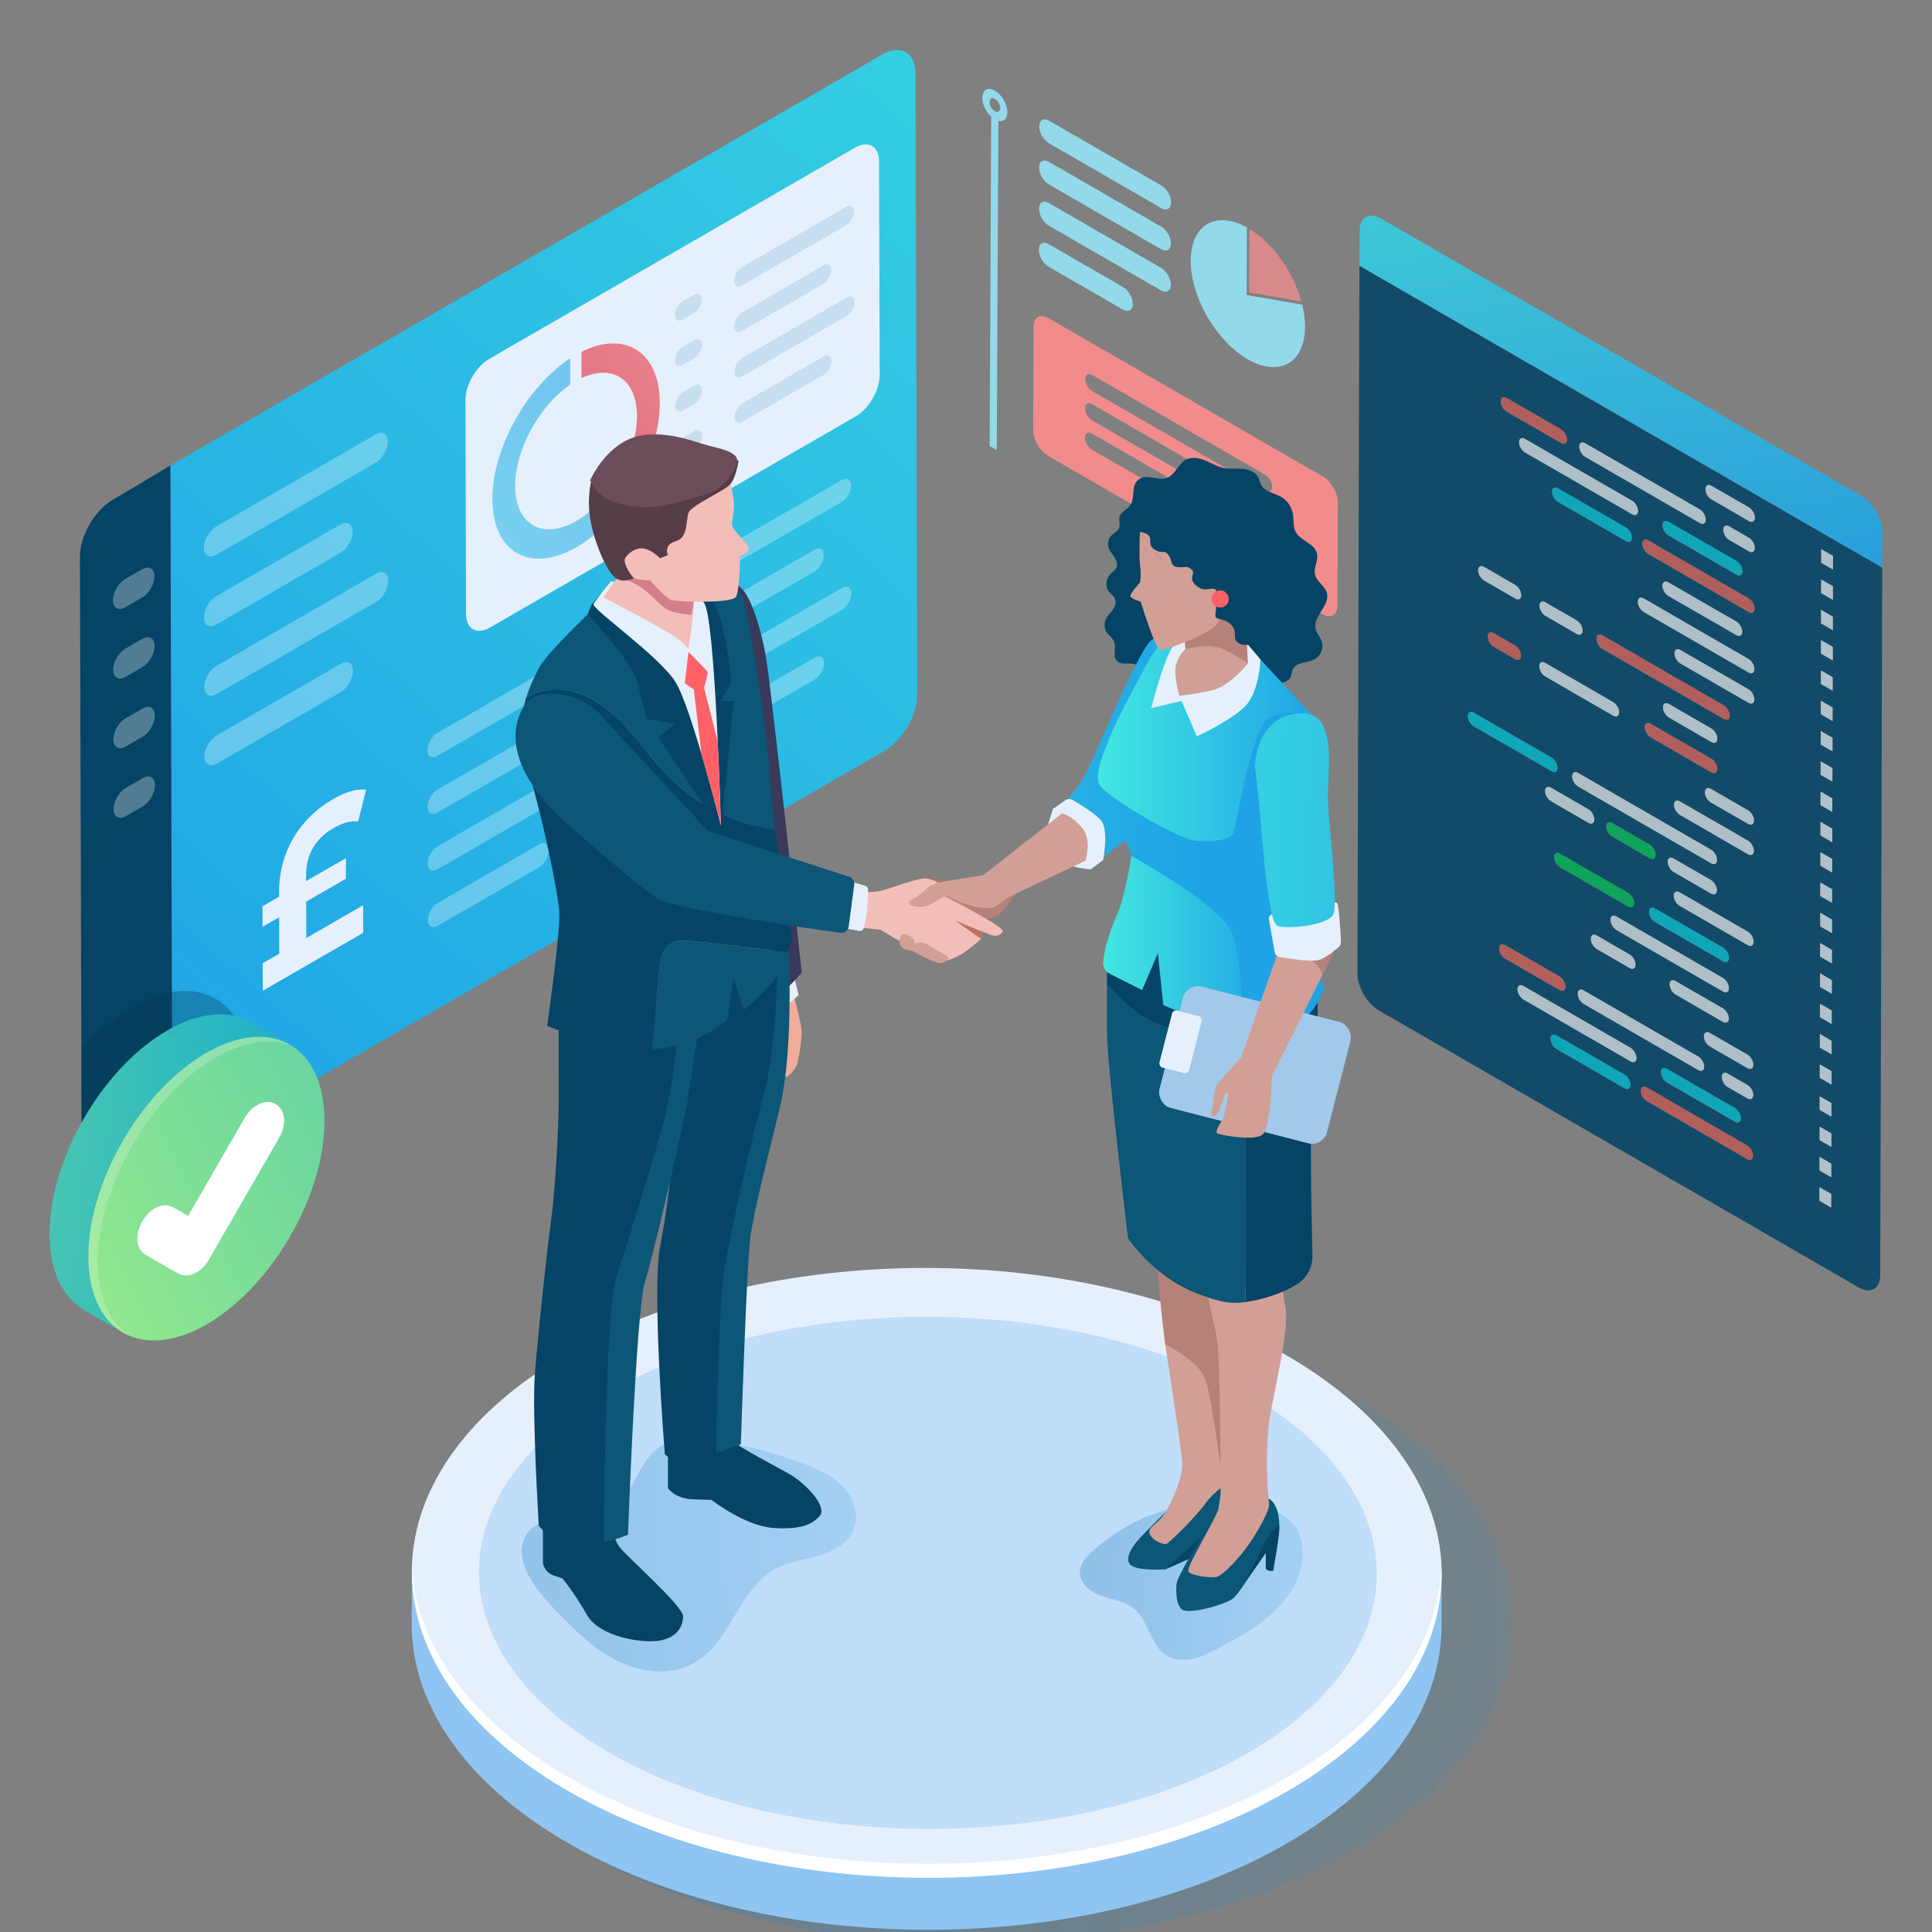 <svg id="Layer_1" xmlns="http://www.w3.org/2000/svg" xmlns:xlink="http://www.w3.org/1999/xlink" viewBox="0 0 380 380"><rect x="0" y="0" width="380" height="380" fill="#808080" stroke="none"/><defs><linearGradient id="linear-gradient" x1="-41.95" y1="302.09" x2="84.11" y2="205.69" gradientUnits="userSpaceOnUse"><stop offset="0" stop-color="#da293f"/><stop offset="1" stop-color="#f28c8c"/></linearGradient><linearGradient id="linear-gradient-2" x1="300.98" y1="-102.31" x2="16.52" y2="218.32" gradientUnits="userSpaceOnUse"><stop offset="0" stop-color="#42e8e0"/><stop offset="1" stop-color="#1fa3e6"/></linearGradient><linearGradient id="linear-gradient-3" x1="35.44" y1="149.02" x2="124.06" y2="80.39" xlink:href="#linear-gradient-2"/><linearGradient id="linear-gradient-4" x1="92.87" y1="104.64" x2="158.99" y2="43.9" xlink:href="#linear-gradient"/><linearGradient id="linear-gradient-5" x1="307.92" y1="-5.32" x2="323.81" y2="116.5" xlink:href="#linear-gradient-2"/><linearGradient id="linear-gradient-6" x1="40.97" y1="316.44" x2="446.31" y2="324.03" gradientUnits="userSpaceOnUse"><stop offset="0" stop-color="#1b75bb"/><stop offset=".48" stop-color="#0d8dd3" stop-opacity=".49"/><stop offset=".83" stop-color="#039de3" stop-opacity=".14"/><stop offset="1" stop-color="#00a4ea" stop-opacity="0"/></linearGradient><linearGradient id="linear-gradient-7" x1="100.42" y1="134.48" x2="238.43" y2="148.34" xlink:href="#linear-gradient-2"/><linearGradient id="linear-gradient-8" x1="210.56" y1="309.4" x2="315.09" y2="315.38" xlink:href="#linear-gradient-6"/><linearGradient id="linear-gradient-9" x1="216.96" y1="184.94" x2="250.23" y2="184.94" xlink:href="#linear-gradient-2"/><linearGradient id="linear-gradient-10" x1="98.33" y1="155.26" x2="236.35" y2="169.12" xlink:href="#linear-gradient-2"/><linearGradient id="linear-gradient-11" x1="215.95" y1="144.9" x2="258.98" y2="144.9" xlink:href="#linear-gradient-2"/><linearGradient id="linear-gradient-12" x1="83.35" y1="309.72" x2="279.96" y2="294.29" xlink:href="#linear-gradient-6"/><linearGradient id="linear-gradient-13" x1="205.21" y1="159.09" x2="319.86" y2="164.25" xlink:href="#linear-gradient-2"/><linearGradient id="linear-gradient-14" x1="-62.99" y1="192.4" x2="56.27" y2="204.75" gradientUnits="userSpaceOnUse"><stop offset="0" stop-color="#96ea8b"/><stop offset="1" stop-color="#1cb1c8"/></linearGradient><linearGradient id="linear-gradient-15" x1="-66.11" y1="222.57" x2="53.15" y2="234.93" xlink:href="#linear-gradient-14"/><linearGradient id="linear-gradient-16" x1="7.38" y1="250.62" x2="173.3" y2="166.58" gradientTransform="rotate(59.84 40.604 233.784)" xlink:href="#linear-gradient-14"/><linearGradient id="linear-gradient-17" x1="-86.65" y1="105.18" x2="196.51" y2="60.69" xlink:href="#linear-gradient"/><style>.cls-2{fill:#f4beb8}.cls-3{fill:#01abbf}.cls-4{fill:#01a756}.cls-5{fill:#054466}.cls-6{fill:#efad9a}.cls-7{fill:#e6f0fc}.cls-8{fill:#fff}.cls-10{fill:#ff6166}.cls-11{fill:#80b4d8}.cls-13{fill:#92d9ea}.cls-14{fill:#b65b58}.cls-15{fill:#b4c7d1}.cls-16{fill:#b58279}.cls-19{fill:#b6c9d3}.cls-21{fill:#d19f95}.cls-23{fill:#0c5677}.cls-33{opacity:.3}.cls-45{isolation:isolate}</style></defs><path class="cls-13" d="m228.41 36.48-22.07-12.74c-1.06-.61-1.94-.12-1.94 1.11s.86 2.72 1.93 3.34l22.07 12.74c1.06.61 1.94.13 1.94-1.11 0-1.23-.86-2.73-1.93-3.34M228.38 44.57l-22.07-12.74c-1.06-.61-1.94-.12-1.94 1.11s.86 2.73 1.93 3.34l22.07 12.74c1.06.61 1.94.12 1.94-1.11s-.86-2.73-1.93-3.34M228.36 52.67l-22.07-12.74c-1.06-.61-1.94-.13-1.94 1.11 0 1.23.86 2.73 1.93 3.34l22.07 12.74c1.06.61 1.94.12 1.94-1.11s-.86-2.72-1.93-3.34M220.88 56.45l-14.61-8.43c-1.06-.61-1.94-.13-1.94 1.11 0 1.23.86 2.73 1.93 3.34l14.61 8.43c1.06.61 1.94.12 1.94-1.11s-.86-2.72-1.93-3.34M195.67 21.89c-.58-.34-1.06-1.16-1.05-1.83s.48-.94 1.06-.61 1.06 1.16 1.05 1.83-.48.94-1.06.61m.01-4.05c-1.36-.79-2.47-.16-2.47 1.41 0 1.28.74 2.8 1.75 3.73v-.74l1.41.81v.74c1.02.24 1.76-.41 1.77-1.7 0-1.57-1.09-3.47-2.46-4.26"/><path class="cls-13" d="m196.37 23.05-1.4-.81-.01.74-.31 64.73.7.4.7.41.32-64.73v-.74"/><path d="M214.78 88.45c-.77-.44-1.38-1.5-1.38-2.39 0-.87.62-1.23 1.39-.78l23.44 13.53c.77.44 1.38 1.5 1.38 2.38 0 .88-.62 1.23-1.39.79l-23.44-13.53m.02-5.77c-.77-.44-1.38-1.5-1.38-2.38s.62-1.23 1.39-.79l34.02 19.64c.76.44 1.37 1.51 1.37 2.38s-.62 1.23-1.38.79L214.8 82.68m.02-5.76c-.77-.44-1.38-1.51-1.38-2.39 0-.87.62-1.23 1.39-.78l34.02 19.64c.76.44 1.37 1.5 1.37 2.37 0 .87-.62 1.23-1.38.79l-34.02-19.64m45.32 16.78-53.87-31.1c-1.65-.96-3-.19-3 1.71l-.06 20.23c0 1.89 1.33 4.21 2.98 5.16l53.87 31.1c1.65.96 3 .19 3.01-1.71l.06-20.23c0-1.9-1.33-4.21-2.99-5.17" fill="url(#linear-gradient)"/><path d="M173.55 10.71 33.51 91.56l.39 136.99 140.04-80.85c3.59-2.07 6.49-7.09 6.48-11.22l-.35-122.05c-.01-4.13-2.93-5.79-6.52-3.72" fill="url(#linear-gradient-2)"/><path class="cls-5" d="M33.51 91.56 22.2 98.3c-3.59 2.07-6.49 7.09-6.48 11.22l.35 122.05c.01 4.13 2.93 5.79 6.52 3.72l11.31-6.74-.39-136.99"/><g class="cls-33"><path class="cls-8" d="m27.95 111.97-3.33 1.92c-1.34.77-2.41 2.64-2.41 4.17 0 1.53 1.09 2.16 2.42 1.39l3.33-1.92c1.34-.77 2.41-2.64 2.41-4.18 0-1.53-1.09-2.15-2.43-1.38M27.99 125.66l-3.33 1.92c-1.34.77-2.41 2.64-2.41 4.17s1.09 2.16 2.42 1.39l3.33-1.92c1.34-.77 2.41-2.64 2.41-4.18 0-1.53-1.09-2.15-2.43-1.38M28.03 139.36l-3.33 1.92c-1.34.77-2.41 2.63-2.41 4.17 0 1.53 1.09 2.16 2.42 1.39l3.33-1.92c1.34-.77 2.41-2.64 2.41-4.18 0-1.53-1.09-2.15-2.43-1.38M28.07 153.05l-3.33 1.92c-1.34.77-2.41 2.64-2.41 4.17 0 1.53 1.09 2.16 2.42 1.39l3.33-1.92c1.34-.77 2.41-2.64 2.41-4.18 0-1.53-1.09-2.15-2.43-1.38M73.85 85.47l-31.35 18.1c-1.34.77-2.41 2.64-2.41 4.18 0 1.53 1.09 2.15 2.43 1.38l31.35-18.1c1.34-.77 2.41-2.64 2.41-4.18s-1.09-2.15-2.43-1.38M66.93 103.18l-24.4 14.09c-1.34.77-2.41 2.64-2.41 4.18 0 1.53 1.09 2.15 2.43 1.38l24.4-14.09c1.34-.77 2.41-2.64 2.41-4.18 0-1.53-1.09-2.15-2.43-1.38M73.93 112.86l-31.35 18.1c-1.34.77-2.41 2.63-2.41 4.17 0 1.53 1.09 2.15 2.43 1.38l31.35-18.1c1.34-.77 2.41-2.64 2.41-4.18 0-1.53-1.09-2.15-2.43-1.38M67.01 130.57l-24.4 14.09c-1.34.77-2.41 2.64-2.41 4.17 0 1.53 1.09 2.15 2.43 1.38l24.4-14.09c1.34-.77 2.41-2.64 2.41-4.18s-1.09-2.15-2.43-1.38"/></g><path class="cls-7" d="M168.17 29.05 96.24 70.58c-2.6 1.5-4.71 5.15-4.7 8.14l.12 42.01c0 2.99 2.13 4.2 4.73 2.69l71.93-41.53c2.6-1.5 4.71-5.15 4.7-8.14l-.12-42.01c0-2.99-2.13-4.2-4.73-2.69"/><path d="M112.14 70.47c-8.56 5.61-15.33 17.75-15.3 27.75.03 10.44 7.44 14.67 16.53 9.42 5.72-3.3 10.98-9.75 13.96-17.04l-3.95-.21c-2.19 5.17-5.94 9.72-10.03 12.08-6.61 3.82-12 .74-12.02-6.85-.02-7.15 4.73-15.81 10.82-19.97v-5.18" fill="url(#linear-gradient-3)" opacity=".59"/><path d="M114.38 69.18v5.18c6.1-2.86 10.89.28 10.91 7.44 0 1.8-.29 3.72-.87 5.71l3.96.22c.93-2.96 1.41-5.88 1.4-8.51-.03-10-6.83-14.31-15.4-10.03" fill="url(#linear-gradient-4)" opacity=".77"/><g class="cls-33"><path class="cls-11" d="m136.46 57.98-2.17 1.26c-.87.5-1.57 1.72-1.57 2.72 0 1 .71 1.41 1.58.9l2.17-1.26c.87-.5 1.58-1.72 1.57-2.73s-.71-1.41-1.58-.9M136.49 66.92l-2.17 1.26c-.87.5-1.57 1.72-1.57 2.72 0 1 .71 1.41 1.58.9l2.17-1.26c.87-.5 1.58-1.72 1.57-2.73 0-1-.71-1.41-1.58-.9M136.51 75.86l-2.17 1.26c-.87.5-1.57 1.72-1.57 2.72 0 1 .71 1.41 1.58.9l2.17-1.26c.87-.5 1.58-1.72 1.57-2.73 0-1-.71-1.4-1.58-.9M136.54 84.8l-2.17 1.26c-.87.5-1.57 1.72-1.57 2.72s.71 1.41 1.58.9l2.17-1.26c.87-.5 1.58-1.72 1.57-2.73 0-1-.71-1.4-1.58-.9M166.43 40.68 145.96 52.5c-.87.5-1.58 1.72-1.57 2.73s.71 1.41 1.58.9l20.47-11.82c.87-.5 1.58-1.72 1.57-2.73s-.71-1.41-1.58-.9M161.91 52.24l-15.93 9.2c-.87.5-1.58 1.72-1.57 2.73 0 1 .71 1.41 1.58.9l15.93-9.2c.87-.5 1.58-1.72 1.57-2.73s-.71-1.41-1.58-.9M166.48 58.56l-20.47 11.82c-.87.5-1.58 1.72-1.57 2.72 0 1 .71 1.41 1.58.9l20.47-11.82c.87-.5 1.58-1.72 1.57-2.73s-.71-1.4-1.58-.9M161.97 70.12l-15.93 9.2c-.87.5-1.58 1.72-1.57 2.72s.71 1.41 1.58.9l15.93-9.2c.87-.5 1.58-1.72 1.57-2.73 0-1-.71-1.4-1.58-.9"/></g><g opacity=".89"><path d="m271.66 43 94.38 54.49c2.34 1.35 4.22 4.6 4.21 7.29l-.02 6.86L267.4 52.27l.02-6.86c0-2.69 1.91-3.76 4.24-2.41" fill="url(#linear-gradient-5)"/><path class="cls-5" d="m360.17 237.51-2.31-1.33v-2.67l2.32 1.33v2.67m-16.54-9.54-19.77-11.42c-.63-.37-1.15-1.27-1.15-2s.52-1.04 1.15-.67l19.77 11.42c.63.37 1.16 1.26 1.16 2 0 .73-.53 1.03-1.16.66m-24.12-13.92-13.4-7.73c-.63-.37-1.16-1.27-1.16-2 0-.74.53-1.03 1.16-.66l13.4 7.73c.63.37 1.15 1.26 1.15 2s-.52 1.04-1.15.67m40.66 17.51-2.31-1.33v-2.67l2.32 1.33v2.67m-18.95-10.93-13.4-7.73c-.63-.37-1.15-1.27-1.15-2s.52-1.04 1.15-.67l13.4 7.73c.63.37 1.15 1.26 1.15 2 0 .73-.52 1.04-1.15.67m-20.54-11.86-21.08-12.17c-.63-.37-1.16-1.27-1.16-2s.53-1.03 1.16-.66l21.08 12.17c.64.37 1.16 1.26 1.16 2s-.52 1.04-1.16.66m39.49 16.82-2.31-1.33v-2.65l2.32 1.33v2.65m-16.54-9.54-3.87-2.23c-.64-.37-1.16-1.26-1.16-1.99s.52-1.04 1.16-.66l3.87 2.23c.63.37 1.16 1.26 1.16 2s-.53 1.02-1.16.65m-9.65-5.57-22.56-13.02c-.63-.37-1.15-1.26-1.15-1.99s.52-1.04 1.15-.67l22.56 13.02c.63.37 1.16 1.26 1.16 2s-.53 1.02-1.16.65m-27.28-15.75-10.71-6.18c-.64-.37-1.16-1.26-1.16-1.99 0-.74.52-1.04 1.16-.66l10.71 6.18c.63.37 1.15 1.26 1.15 2s-.52 1.02-1.15.66m53.47 24.9-2.31-1.33v-2.65l2.32 1.33v2.65m-16.54-9.54-7.39-4.26c-.64-.37-1.16-1.26-1.16-1.99 0-.74.52-1.04 1.16-.66l7.39 4.26c.63.37 1.16 1.26 1.16 2s-.53 1.02-1.16.65m16.55 3.25-2.31-1.33v-2.65l2.32 1.33v2.65M338.86 201l-9.34-5.39c-.63-.37-1.15-1.26-1.15-1.99s.52-1.02 1.15-.66l9.34 5.39c.64.37 1.16 1.26 1.16 1.99-.01.73-.53 1.02-1.16.65m-18.34-10.59-6.49-3.75c-.63-.37-1.15-1.26-1.15-1.99 0-.74.52-1.04 1.15-.67l6.49 3.75c.63.37 1.15 1.26 1.15 1.99 0 .74-.52 1.04-1.15.67m39.72 16.97-2.31-1.33v-2.65l2.32 1.33v2.65m-21.37-12.34-20.99-12.12c-.63-.37-1.15-1.26-1.15-1.99 0-.74.52-1.04 1.15-.67l20.99 12.12c.63.37 1.15 1.26 1.15 1.99 0 .74-.52 1.04-1.15.67m21.38 6.38-2.31-1.33v-2.65l2.32 1.33v2.65m-40.04-23.11-13.4-7.73c-.63-.37-1.15-1.26-1.15-1.99 0-.74.52-1.04 1.15-.67l13.4 7.73c.63.37 1.16 1.26 1.16 1.99 0 .74-.53 1.03-1.16.66m18.67 10.77-13.4-7.73c-.63-.37-1.16-1.26-1.16-1.99 0-.74.53-1.03 1.16-.66l13.4 7.73c.63.37 1.15 1.26 1.15 1.99 0 .74-.52 1.04-1.15.67m21.38 6.38-2.31-1.33v-2.67l2.32 1.33v2.67m-16.55-9.56-13.39-7.73c-.64-.37-1.16-1.26-1.16-2 0-.73.52-1.02 1.16-.65l13.39 7.73c.63.37 1.16 1.26 1.16 1.99 0 .74-.53 1.03-1.16.66m16.56 3.6-2.31-1.33v-2.67l2.32 1.33v2.67m-23.79-13.74-7.36-4.25c-.63-.37-1.16-1.26-1.16-2 0-.73.53-1.02 1.16-.65l7.36 4.25c.64.37 1.16 1.26 1.16 1.99 0 .74-.52 1.04-1.16.66m-12.06-6.96-7.36-4.25c-.64-.37-1.16-1.26-1.16-2s.52-1.02 1.16-.65l7.36 4.25c.64.37 1.16 1.26 1.16 1.99 0 .74-.52 1.04-1.16.66m-12.06-6.96-7.36-4.25c-.64-.37-1.16-1.26-1.16-2s.52-1.02 1.16-.65l7.36 4.25c.63.37 1.16 1.26 1.16 1.99 0 .74-.53 1.03-1.16.66m47.91 21.7L358 182.2v-2.67l2.32 1.33v2.67m-23.79-13.74-26.17-15.11c-.64-.37-1.16-1.26-1.16-2 0-.73.52-1.04 1.16-.66l26.17 15.11c.64.37 1.16 1.27 1.16 2 0 .74-.52 1.04-1.16.66m-31.35-18.1-15.32-8.84c-.63-.37-1.15-1.26-1.15-2s.52-1.04 1.15-.67l15.32 8.84c.64.37 1.16 1.27 1.16 2 0 .74-.52 1.04-1.16.66m55.15 25.88-2.31-1.33v-2.67l2.32 1.33v2.67M343.79 168l-13.39-7.73c-.64-.37-1.16-1.26-1.16-2 0-.73.52-1.04 1.16-.66l13.39 7.73c.63.37 1.16 1.27 1.16 2 0 .74-.53 1.03-1.16.66m16.56 3.6-2.31-1.33v-2.67l2.32 1.33v2.67m-16.55-9.56-7.33-4.23c-.64-.37-1.16-1.26-1.16-2s.52-1.04 1.16-.66l7.33 4.23c.63.37 1.16 1.27 1.16 2 0 .74-.53 1.03-1.16.66m16.56 3.6-2.31-1.33v-2.67l2.32 1.33v2.67m-23.79-13.74-11.94-6.89c-.63-.37-1.16-1.27-1.16-2 0-.74.53-1.03 1.16-.66l11.94 6.89c.64.37 1.16 1.26 1.16 2s-.52 1.04-1.16.66m-19.3-11.14-13.39-7.73c-.63-.37-1.16-1.27-1.16-2s.53-1.03 1.16-.66l13.39 7.73c.64.37 1.16 1.26 1.16 2 0 .73-.52 1.04-1.16.66M298 129.63l-4.22-2.44c-.64-.37-1.16-1.27-1.16-2 0-.74.52-1.04 1.16-.66l4.22 2.44c.63.37 1.15 1.26 1.15 2 0 .73-.52 1.04-1.15.67m62.38 30.06-2.31-1.33v-2.67l2.32 1.33v2.67m-23.79-13.74-8.37-4.83c-.63-.37-1.16-1.27-1.16-2s.53-1.03 1.16-.66l8.37 4.83c.64.37 1.16 1.26 1.16 2s-.52 1.04-1.16.66m23.79 7.77-2.31-1.33v-2.65l2.32 1.33v2.65m-21.37-12.33-23.88-13.79c-.64-.37-1.16-1.26-1.16-1.99s.52-1.04 1.16-.66l23.88 13.79c.64.37 1.16 1.26 1.16 2s-.52 1.02-1.16.65m-28.94-16.71-6.16-3.56c-.63-.37-1.16-1.27-1.16-2 0-.74.53-1.03 1.16-.66l6.16 3.56c.63.37 1.16 1.26 1.16 2 0 .73-.53 1.03-1.16.66m-12.06-6.96-6.16-3.56c-.63-.37-1.16-1.27-1.16-2s.53-1.03 1.16-.66l6.16 3.56c.63.37 1.15 1.26 1.15 2 0 .73-.52 1.04-1.15.67m62.38 30.04-2.31-1.33v-2.65l2.32 1.33v2.65m-16.54-9.54-13.39-7.73c-.64-.37-1.16-1.26-1.16-1.99s.52-1.04 1.16-.66l13.39 7.73c.63.37 1.16 1.26 1.16 2 0 .73-.53 1.02-1.16.65m16.55 3.58-2.31-1.33v-2.65l2.32 1.33v2.65m-16.54-9.54-20.62-11.91c-.64-.37-1.16-1.26-1.16-1.99s.52-1.04 1.16-.66l20.62 11.91c.63.37 1.16 1.26 1.16 2 0 .73-.53 1.02-1.16.65m16.55 3.58-2.31-1.33v-2.65l2.32 1.33v2.65m-18.95-10.93-13.4-7.73c-.63-.37-1.15-1.26-1.15-2s.52-1.02 1.15-.66l13.4 7.73c.63.37 1.15 1.26 1.15 1.99s-.52 1.04-1.15.67m18.96 4.98-2.31-1.33v-2.65l2.32 1.33v2.65m-16.54-9.54-19.77-11.42c-.63-.37-1.15-1.26-1.15-2 0-.73.52-1.02 1.15-.66l19.77 11.42c.63.37 1.16 1.26 1.16 1.99s-.53 1.03-1.16.66m-24.12-13.92-13.4-7.73c-.63-.37-1.16-1.26-1.16-2s.53-1.02 1.16-.65l13.4 7.73c.63.37 1.15 1.26 1.15 1.99s-.52 1.04-1.15.67m40.66 17.51-2.31-1.33v-2.65l2.32 1.33v2.65m-18.95-10.93-13.4-7.73c-.63-.37-1.15-1.26-1.15-2 0-.73.52-1.02 1.15-.66l13.4 7.73c.63.37 1.15 1.26 1.15 1.99s-.52 1.04-1.15.67M321 101.17 299.92 89c-.63-.37-1.16-1.26-1.16-2s.53-1.02 1.16-.65L321 98.52c.64.37 1.16 1.26 1.16 1.99 0 .74-.52 1.04-1.16.66M360.49 118l-2.31-1.33V114l2.32 1.33V118m-16.54-9.54-3.87-2.23c-.64-.37-1.16-1.26-1.16-2s.52-1.04 1.16-.66l3.87 2.23c.63.37 1.16 1.27 1.16 2s-.53 1.03-1.16.66m-9.65-5.57-22.56-13.02c-.63-.37-1.15-1.26-1.15-2s.52-1.04 1.15-.67l22.56 13.02c.63.37 1.16 1.27 1.16 2 0 .74-.53 1.03-1.16.66m-27.28-15.75-10.71-6.18c-.64-.37-1.16-1.26-1.16-2s.52-1.04 1.16-.66l10.71 6.18c.63.37 1.15 1.27 1.15 2s-.52 1.04-1.15.67m53.47 24.9-2.31-1.33v-2.67l2.32 1.33v2.67m-16.54-9.54-7.39-4.26c-.64-.37-1.16-1.26-1.16-2s.52-1.04 1.16-.66l7.39 4.26c.63.37 1.16 1.27 1.16 2 0 .74-.53 1.03-1.16.66m-76.59-50.2-.39 139.14c0 2.69 1.88 5.95 4.21 7.29l94.38 54.49c2.34 1.35 4.23.27 4.24-2.42l.39-139.14-102.83-59.37"/><path class="cls-15" d="m336.62 95.54 7.39 4.26c.63.37 1.16 1.27 1.16 2 0 .74-.53 1.03-1.16.66l-7.39-4.26c-.64-.37-1.16-1.26-1.16-2s.52-1.04 1.16-.66M340.12 103.53l3.87 2.23c.63.37 1.16 1.27 1.16 2s-.53 1.03-1.16.66l-3.87-2.23c-.64-.37-1.16-1.26-1.16-2s.52-1.04 1.16-.66M311.78 87.17l22.56 13.02c.63.37 1.16 1.27 1.16 2 0 .74-.53 1.03-1.16.66l-22.56-13.02c-.63-.37-1.15-1.26-1.15-2s.52-1.04 1.15-.67"/><path class="cls-14" d="m296.35 78.26 10.71 6.18c.63.37 1.15 1.27 1.15 2s-.52 1.04-1.15.67l-10.71-6.18c-.64-.37-1.16-1.26-1.16-2s.52-1.04 1.16-.66"/><path class="cls-3" d="m328.17 102.61 13.4 7.73c.63.37 1.15 1.26 1.15 1.99s-.52 1.04-1.15.67l-13.4-7.73c-.63-.37-1.15-1.26-1.15-2 0-.73.52-1.02 1.15-.66"/><path class="cls-15" d="m299.95 86.32 21.08 12.17c.64.37 1.16 1.26 1.16 1.99 0 .74-.52 1.04-1.16.66l-21.08-12.17c-.63-.37-1.16-1.26-1.16-2s.53-1.02 1.16-.65"/><path class="cls-14" d="m324.18 106.28 19.77 11.42c.63.37 1.16 1.26 1.16 1.99s-.53 1.03-1.16.66l-19.77-11.42c-.63-.37-1.15-1.26-1.15-2 0-.73.52-1.02 1.15-.66"/><path class="cls-3" d="m306.44 96.04 13.4 7.73c.63.37 1.15 1.26 1.15 1.99s-.52 1.04-1.15.67l-13.4-7.73c-.63-.37-1.16-1.26-1.16-2s.53-1.02 1.16-.65"/><path class="cls-15" d="m328.13 114.53 13.4 7.73c.63.37 1.15 1.26 1.15 1.99s-.52 1.04-1.15.67l-13.4-7.73c-.63-.37-1.15-1.26-1.15-2s.52-1.02 1.15-.66M323.3 117.7l20.62 11.91c.63.37 1.16 1.26 1.16 2 0 .73-.53 1.02-1.16.65l-20.62-11.91c-.64-.37-1.16-1.26-1.16-1.99s.52-1.04 1.16-.66M330.52 127.84l13.39 7.73c.63.37 1.16 1.26 1.16 2 0 .73-.53 1.02-1.16.65l-13.39-7.73c-.64-.37-1.16-1.26-1.16-1.99s.52-1.04 1.16-.66"/><path class="cls-14" d="m315.18 124.96 23.88 13.79c.64.37 1.16 1.26 1.16 2s-.52 1.02-1.16.65l-23.88-13.79c-.64-.37-1.16-1.26-1.16-1.99s.52-1.04 1.16-.66"/><path class="cls-15" d="m303.96 118.46 6.16 3.56c.63.37 1.16 1.26 1.16 2 0 .73-.53 1.03-1.16.66l-6.16-3.56c-.63-.37-1.16-1.27-1.16-2 0-.74.53-1.03 1.16-.66M291.9 111.5l6.16 3.56c.63.37 1.15 1.26 1.15 2 0 .73-.52 1.04-1.15.67l-6.16-3.56c-.63-.37-1.16-1.27-1.16-2s.53-1.03 1.16-.66M328.25 138.46l8.37 4.83c.64.37 1.16 1.26 1.16 2s-.52 1.04-1.16.66l-8.37-4.83c-.63-.37-1.16-1.27-1.16-2s.53-1.03 1.16-.66"/><path class="cls-14" d="m324.67 142.36 11.94 6.89c.64.37 1.16 1.26 1.16 2s-.52 1.04-1.16.66l-11.94-6.89c-.63-.37-1.16-1.27-1.16-2 0-.74.53-1.03 1.16-.66"/><path class="cls-15" d="m303.92 130.38 13.39 7.73c.64.37 1.16 1.26 1.16 2 0 .73-.52 1.04-1.16.66l-13.39-7.73c-.63-.37-1.16-1.27-1.16-2s.53-1.03 1.16-.66"/><path class="cls-14" d="m293.8 124.54 4.22 2.44c.63.37 1.15 1.26 1.15 2 0 .73-.52 1.04-1.15.67l-4.22-2.44c-.64-.37-1.16-1.27-1.16-2 0-.74.52-1.04 1.16-.66"/><path class="cls-15" d="m336.5 155.16 7.33 4.23c.63.37 1.16 1.27 1.16 2 0 .74-.53 1.03-1.16.66l-7.33-4.23c-.64-.37-1.16-1.26-1.16-2s.52-1.04 1.16-.66M330.42 157.62l13.39 7.73c.63.37 1.16 1.27 1.16 2 0 .74-.53 1.03-1.16.66l-13.39-7.73c-.64-.37-1.16-1.26-1.16-2 0-.73.52-1.04 1.16-.66M310.39 152.02l26.17 15.11c.64.37 1.16 1.27 1.16 2 0 .74-.52 1.04-1.16.66l-26.17-15.11c-.64-.37-1.16-1.26-1.16-2 0-.73.52-1.04 1.16-.66"/><path class="cls-3" d="m289.88 140.18 15.32 8.84c.64.37 1.16 1.27 1.16 2 0 .74-.52 1.04-1.16.66l-15.32-8.84c-.63-.37-1.15-1.26-1.15-2s.52-1.04 1.15-.67"/><path class="cls-15" d="m329.18 168.85 7.36 4.25c.64.37 1.16 1.26 1.16 1.99 0 .74-.52 1.04-1.16.66l-7.36-4.25c-.63-.37-1.16-1.26-1.16-2 0-.73.53-1.02 1.16-.65"/><path class="cls-4" d="m317.12 161.89 7.36 4.25c.64.37 1.16 1.26 1.16 1.99 0 .74-.52 1.04-1.16.66l-7.36-4.25c-.64-.37-1.16-1.26-1.16-2s.52-1.02 1.16-.65"/><path class="cls-15" d="m305.07 154.93 7.36 4.25c.63.37 1.16 1.26 1.16 1.99 0 .74-.53 1.03-1.16.66l-7.36-4.25c-.64-.37-1.16-1.26-1.16-2s.52-1.02 1.16-.65M330.37 175.51l13.39 7.73c.63.37 1.16 1.26 1.16 1.99 0 .74-.53 1.03-1.16.66l-13.39-7.73c-.64-.37-1.16-1.26-1.16-2 0-.73.52-1.02 1.16-.65"/><path class="cls-3" d="m325.53 178.68 13.4 7.73c.63.37 1.15 1.26 1.15 1.99 0 .74-.52 1.04-1.15.67l-13.4-7.73c-.63-.37-1.16-1.26-1.16-1.99 0-.74.53-1.03 1.16-.66"/><path class="cls-4" d="m306.86 167.91 13.4 7.73c.63.37 1.16 1.26 1.16 1.99 0 .74-.53 1.03-1.16.66l-13.4-7.73c-.63-.37-1.15-1.26-1.15-1.99 0-.74.52-1.04 1.15-.67"/><path class="cls-15" d="m314.05 183.99 6.49 3.75c.63.37 1.15 1.26 1.15 1.99 0 .74-.52 1.04-1.15.67l-6.49-3.75c-.63-.37-1.15-1.26-1.15-1.99 0-.74.52-1.04 1.15-.67M317.92 180.25l20.99 12.12c.63.37 1.15 1.26 1.15 1.99 0 .74-.52 1.04-1.15.67l-20.99-12.12c-.63-.37-1.15-1.26-1.15-1.99 0-.74.52-1.04 1.15-.67"/><path class="cls-19" d="m358.23 108.01 2.31 1.34-.01 2.66-2.31-1.33.01-2.67M358.21 113.97l2.31 1.34-.01 2.66-2.31-1.33.01-2.67M358.19 119.94l2.31 1.34-.01 2.65-2.31-1.33.01-2.66M358.17 125.9l2.32 1.34-.01 2.65-2.31-1.33v-2.66M358.16 131.86l2.31 1.34-.01 2.65-2.31-1.33.01-2.66M358.14 137.82l2.31 1.33-.01 2.66-2.31-1.33.01-2.66M358.12 143.78l2.31 1.33v2.66l-2.31-1.34v-2.65M358.11 149.74l2.31 1.33-.01 2.66-2.31-1.34.01-2.65M358.09 155.7l2.31 1.33-.01 2.67-2.31-1.34.01-2.66M358.07 161.66l2.31 1.33v2.67l-2.31-1.34v-2.66M358.06 167.62l2.31 1.33-.01 2.67-2.31-1.34.01-2.66M358.04 173.58l2.31 1.33-.01 2.67-2.31-1.34.01-2.66M358.02 179.53l2.31 1.34v2.66l-2.31-1.33v-2.67M358.01 185.49l2.31 1.34-.01 2.66-2.31-1.33.01-2.67M357.99 191.45l2.31 1.34-.01 2.66-2.31-1.33.01-2.67M357.97 197.42l2.31 1.34-.01 2.65-2.31-1.33.01-2.66M357.96 203.38l2.31 1.34-.01 2.65-2.31-1.33.01-2.66M357.94 209.34l2.31 1.33-.01 2.66-2.31-1.33.01-2.66"/><path class="cls-15" d="m329.55 192.95 9.34 5.39c.64.37 1.16 1.26 1.16 1.99-.01.73-.53 1.02-1.16.65l-9.34-5.39c-.63-.37-1.15-1.26-1.15-1.99s.52-1.02 1.15-.66M336.31 203.16l7.39 4.26c.63.37 1.16 1.26 1.16 2s-.53 1.02-1.16.65l-7.39-4.26c-.64-.37-1.16-1.26-1.16-1.99 0-.74.52-1.04 1.16-.66M339.82 211.15l3.87 2.23c.63.37 1.16 1.26 1.16 2s-.53 1.02-1.16.65l-3.87-2.23c-.64-.37-1.16-1.26-1.16-1.99s.52-1.04 1.16-.66M311.48 194.79l22.56 13.02c.63.37 1.16 1.26 1.16 2s-.53 1.02-1.16.65l-22.56-13.02c-.63-.37-1.15-1.26-1.15-1.99s.52-1.04 1.15-.67"/><path class="cls-14" d="m296.05 185.88 10.71 6.18c.63.37 1.15 1.26 1.15 2s-.52 1.02-1.15.66l-10.71-6.18c-.64-.37-1.16-1.26-1.16-1.99 0-.74.52-1.04 1.16-.66"/><path class="cls-3" d="m327.86 210.21 13.4 7.73c.63.37 1.15 1.26 1.15 2 0 .73-.52 1.04-1.15.67l-13.4-7.73c-.63-.37-1.15-1.27-1.15-2s.52-1.04 1.15-.67"/><path class="cls-15" d="m299.64 193.92 21.08 12.17c.64.37 1.16 1.26 1.16 2s-.52 1.04-1.16.66l-21.08-12.17c-.63-.37-1.16-1.27-1.16-2s.53-1.03 1.16-.66"/><path class="cls-14" d="m323.88 213.88 19.77 11.42c.63.37 1.16 1.26 1.16 2 0 .73-.53 1.03-1.16.66l-19.77-11.42c-.63-.37-1.15-1.27-1.15-2s.52-1.04 1.15-.67"/><path class="cls-3" d="m306.14 203.64 13.4 7.73c.63.37 1.15 1.26 1.15 2s-.52 1.04-1.15.67l-13.4-7.73c-.63-.37-1.16-1.27-1.16-2 0-.74.53-1.03 1.16-.66"/><path class="cls-19" d="m357.92 215.63 2.31 1.33-.01 2.66-2.31-1.33.01-2.66M357.9 221.59l2.31 1.33v2.66l-2.31-1.34v-2.65M357.89 227.55l2.31 1.33-.01 2.67-2.31-1.34.01-2.66M357.87 233.51l2.31 1.33-.01 2.67-2.31-1.34.01-2.66"/></g><path class="cls-7" d="M65.45 157.22c-6.71 3.87-10.57 10.66-10.55 18.07v1.08l-3.26 1.88v4.04l3.27-1.88.02 7.16-3.26 1.88.02 5.42 19.75-11.4-.02-5.42-11.18 6.45-.02-7.16 7.82-4.51v-4.04l-7.83 4.51v-1.21c-.01-4.04 1.87-7.18 5.32-9.17 1.76-1.02 3.49-1.59 4.9-1.32l1.58-6.26c-1.73-.25-3.88.32-6.56 1.87"/><g class="cls-33"><path class="cls-8" d="m129.94 114.97-2.58 1.49c-1.03.6-1.87 2.04-1.86 3.23 0 1.19.84 1.67 1.88 1.07l2.58-1.49c1.03-.6 1.87-2.05 1.87-3.23 0-1.19-.85-1.67-1.88-1.07M129.97 125.57l-2.58 1.49c-1.03.6-1.87 2.04-1.86 3.23s.84 1.67 1.88 1.07l2.58-1.49c1.03-.6 1.87-2.05 1.87-3.23 0-1.19-.85-1.67-1.88-1.07M130 136.19l-2.58 1.49c-1.03.6-1.87 2.04-1.86 3.23 0 1.19.84 1.67 1.88 1.07l2.58-1.49c1.03-.6 1.87-2.05 1.87-3.23s-.85-1.66-1.88-1.07M130.03 146.79l-2.58 1.49c-1.03.6-1.87 2.04-1.86 3.23s.84 1.67 1.88 1.07l2.58-1.49c1.03-.6 1.87-2.05 1.87-3.23s-.85-1.66-1.88-1.07M165.51 94.44l-24.29 14.02c-1.03.6-1.87 2.05-1.87 3.23 0 1.19.85 1.67 1.88 1.07l24.29-14.02c1.03-.6 1.87-2.05 1.87-3.23 0-1.19-.85-1.67-1.88-1.07M160.15 108.15l-18.9 10.91c-1.03.6-1.87 2.05-1.87 3.23s.85 1.67 1.88 1.07l18.9-10.91c1.03-.6 1.87-2.05 1.87-3.23 0-1.19-.85-1.67-1.88-1.07M165.57 115.66l-24.29 14.02c-1.03.6-1.87 2.04-1.87 3.23s.85 1.67 1.88 1.07l24.29-14.02c1.03-.6 1.87-2.05 1.87-3.23 0-1.19-.85-1.66-1.88-1.07M160.21 129.37l-18.9 10.91c-1.03.6-1.87 2.05-1.87 3.23 0 1.19.85 1.67 1.88 1.07l18.9-10.91c1.03-.6 1.87-2.05 1.87-3.23 0-1.18-.85-1.66-1.88-1.07"/></g><g class="cls-33"><path class="cls-8" d="m111.53 129.42-25.51 14.73c-1.09.63-1.96 2.15-1.96 3.4s.89 1.75 1.97 1.12l25.51-14.73c1.09-.63 1.96-2.15 1.96-3.4s-.89-1.75-1.97-1.12M105.91 143.83l-19.85 11.46c-1.09.63-1.96 2.15-1.96 3.4s.89 1.75 1.97 1.12l19.85-11.46c1.09-.63 1.96-2.15 1.96-3.4s-.89-1.75-1.97-1.12M111.6 151.71l-25.51 14.73c-1.09.63-1.96 2.14-1.96 3.39s.89 1.75 1.97 1.12l25.51-14.73c1.09-.63 1.96-2.15 1.96-3.4s-.89-1.75-1.97-1.12M105.97 166.11l-19.85 11.46c-1.09.63-1.96 2.15-1.96 3.39s.89 1.75 1.97 1.12l19.85-11.46c1.09-.63 1.96-2.15 1.96-3.4s-.89-1.75-1.97-1.12"/></g><path class="cls-5" d="M221.71 100.01c-.46.4-.97.72-1.32 1.23-.49.7-.11 1.54-.2 2.33-.09.82-1.05 1.2-1.62 1.79-.55.56-.78 1.42-.58 2.19.19.74.74 1.33 1.16 1.97s.73 1.47.4 2.16c-.22.46-.67.76-1.04 1.12-.9.9-1.21 2.45-.46 3.48.39.54 1.03.91 1.28 1.53.3.74-.06 1.59-.54 2.24s-1.09 1.21-1.37 1.96c-.3.79-.2 1.72.28 2.42.44.64 1.15 1.09 1.44 1.8.48 1.2-.36 2.82.53 3.76 1.02 1.07 3.14-.03 4.17 1.02.52.53.51 1.37.77 2.06.59 1.55 2.86 2.13 4.12 1.04.25-.22.49-.49.82-.53.53-.06.9.52 1.38.75.85.42 1.82-.32 2.39-1.08.68-.91 1.21-1.92 1.94-2.78s1.76-1.57 2.89-1.56c1.15 0 2.26.74 3.37.48.93-.22 1.58-1.08 2.47-1.4 1.41 1.28.31 4.23 1.96 5.18.53.31 1.19.27 1.8.34 1.1.13 2.14.63 3.24.78s2.41-.18 2.87-1.19c.2-.45.2-.97.41-1.42.68-1.49 2.88-1.23 4.31-2.02 1.22-.68 1.83-2.3 1.34-3.62-.3-.81-.95-1.47-1.15-2.32-.6-2.49 2.9-4.66 2.2-7.13-.39-1.37-1.97-2.16-2.31-3.54-.34-1.38.69-2.82.36-4.2-.47-1.98-3.26-2.47-4.19-4.27-.55-1.07-.33-2.37-.55-3.56a4.87 4.87 0 0 0-2.37-3.33c-1.31-.74-3.07-.96-3.81-2.26-.28-.5-.37-1.08-.64-1.59-.59-1.08-1.9-1.53-3.12-1.63s-2.47.08-3.67-.17c-1.28-.26-2.42-.98-3.64-1.47s-2.65-.77-3.8-.14c-1.5.82-2.05 2.89-3.63 3.53-1.8.73-3.92-.87-5.58.32-1.55 1.12-.79 3.22-1.51 4.75-.2.42-.48.72-.79.99Z"/><path d="M265.72 274.7c-42.18-24.58-110.35-24.58-152.28.01-41.91 24.58-41.68 64.45.5 89.03s110.35 24.58 152.26 0c41.92-24.59 41.7-64.46-.48-89.04Z" fill="url(#linear-gradient-6)" opacity=".3"/><g class="cls-45"><path d="m283.56 309.65-.03 10.23c-.04 15.25-9.85 30.48-29.44 42.12-39.42 23.42-103.55 23.42-143.22 0-19.97-11.79-29.94-27.26-29.9-42.7l.03-10.23c-.04 15.45 9.93 30.92 29.9 42.7 39.68 23.42 103.8 23.42 143.22 0 19.59-11.64 29.4-26.87 29.44-42.12Z" fill="#8fc5f2"/><path class="cls-7" d="M253.67 266.95c-39.68-23.42-103.8-23.42-143.24 0-39.42 23.42-39.21 61.4.47 84.82 39.68 23.42 103.8 23.42 143.22 0 39.43-23.43 39.23-61.41-.45-84.83Z"/></g><path d="M244.73 273.75c-34.59-19.67-90.5-19.67-124.88 0-34.37 19.67-34.18 51.56.41 71.22 34.59 19.67 90.5 19.67 124.87 0 34.38-19.67 34.2-51.56-.39-71.23Z" fill="#c0ddf9"/><path class="cls-8" d="M254.12 349.01c-39.42 23.42-103.55 23.42-143.22 0-19.32-11.41-29.26-26.27-29.84-41.22-.61 15.87 9.32 31.87 29.84 43.98 39.68 23.42 103.8 23.42 143.22 0 20.23-12.02 30-27.87 29.39-43.61-.57 14.82-10.34 29.53-29.39 40.85Z"/><path class="cls-16" d="M188.33 183.71c.12-.12 4.34-2.65 4.34-2.65s2.61-.3 3.7-1.06c1.09-.75 3.83-4.87 3.83-4.87l-13.52-.39-1.37 1.81 3.02 7.16Z"/><path d="M181.98 172.78s3.56.18 4.64.66c1.09.48 2.59 1.21 2.59 1.21l-1.51 2.53 5.24 5.93s.61 1 0 1.55-4.22.36-4.22.36-5.07-2.96-5.19-3.14c-.12-.18-1.57-9.1-1.57-9.1Z" fill="#ba7365"/><path class="cls-2" d="M169.78 175.33s1.53.24 2.98 0 6.51-2.23 8.68-2.52c2.17-.29 4.5 1.8 4.5 1.8l-1.69.83s13.3 6.79 12.97 7.68-1.38 1.08-2.16.82c-.78-.26-7.24-2.9-7.24-2.9l5.13 3.62s-4.78 4.6-7.6 4.28-12.2-6.09-12.2-6.09l-5.37-.52 1.99-7Z"/><path d="M234.32 123.51s-5.34.43-7.89 2.42-11.08 22.9-12.93 26.36c-1.85 3.46-6.35 8.1-6.35 8.1s-.56 4.6 1.05 6.29c1.61 1.69 3.94 3.35 3.94 3.35l2.33.32s6.92-4.96 8.44-6.32 11.42-40.52 11.42-40.52Z" fill="url(#linear-gradient-7)"/><path class="cls-7" d="m209.52 157.42-2.47 1.73c-.22.15.03-.27 0 0-.1 1.03-2.4 5.71-.87 8.26 1.93 3.22 8.37 3.58 8.37 3.58l2.41-1.81s1.24-6.07-.49-7.92c-1.29-1.38-4.13-3.11-5.49-3.9-.46-.27-1.02-.24-1.46.06Z"/><path d="M226.44 297.85c-4.11 1.72-7.95 4.1-11.32 7.02-1.37 1.19-2.76 2.7-2.72 4.52.05 2.24 2.25 3.82 4.38 4.54 2.12.72 4.48 1.03 6.22 2.44 2.94 2.39 3.21 7.2 6.42 9.21 1.55.97 3.52 1.07 5.31.66s3.43-1.27 5.04-2.13c3.76-2.01 7.56-4.07 10.68-6.98s5.53-6.82 5.76-11.08c.12-2.18-.36-4.45-1.7-6.17-1.69-2.18-4.48-3.18-7.17-3.77-7.39-1.59-15.29-.72-22.16 2.44" fill="url(#linear-gradient-8)" opacity=".3"/><path class="cls-5" d="m229.57 307.04-.38 1.64 6.42-2.83h8.44v6.68l4.91-7.06v3.02s.31.51.88.5h.57s1.51-8.1 1.2-8.97l-.31-.86s-14.28-.5-14.54-.44-7.19 8.31-7.19 8.31Z"/><path class="cls-23" d="M229.19 297.5s-3.44 3.36-4.79 4.79c-1.34 1.43-3.28 3.95-2.18 5.37s6.97 1.01 6.97 1.01l7.22-6.47s-4.93 7.89-5.02 9.41-.1 4.28 1.25 5.04 7.05-.67 9.41-1.93c2.35-1.26 5.12-8.48 6.8-11.5 1.68-3.02 2.77-3.19 2.77-3.19s.11-4.19-2.13-5.29l-2.24-1.09-7.89-3.11-10.16 6.97Z"/><path class="cls-21" d="M229.19 264.5s3.19 20.49 3.36 23.18c.17 2.69-1.93 7.47-3.36 9.83-1.43 2.35-3.69 2.86-3.02 4.28.67 1.43 2.66 1.93 3.14 1.93s6.1-5.63 7.7-7.89c1.6-2.27 3.69-3.53 3.69-3.53l1.76-19.73s-7.56-7.64-7.89-8.06-5.37 0-5.37 0Z"/><path class="cls-16" d="M227.3 245.82s1.05 11.97 1.47 15.33l.42 3.36s6.72 3.02 7.98 7.05c1.26 4.03 2.9 17.13 2.9 17.13l3.99-29.64s-1.6-6.3-1.85-6.38-14.91-6.84-14.91-6.84Z"/><path class="cls-21" d="M237.27 253.78s1.18 5.11 1.97 8.78c.79 3.67.8 25.44.86 28.58.06 3.15-.2 4.06-.46 5.63s-6.43 11.54-5.91 12.33 4.05 1.25 5.36 1.12 5.01-4.09 6.98-7.1c1.97-3.02 3.8-6.42 3.53-7.47-.26-1.05-.83-11.07.17-16.97 1-5.9 3.75-16.91 3.1-21.24l-.66-4.33-14.95.66Z"/><path class="cls-5" d="m258.98 192.66-.44-1.51s-29.6-6.42-29.98-6.05-10.83 4.66-10.83 4.66v4.18c1.58.81 5.07 6.33 11.97 8.16 10.45 2.77 14.86 6.17 14.99 8.57.11 2.13.62 36.37.2 45.44 4.29-.65 7.56-1.95 9.75-3.24l.3-.18a6.507 6.507 0 0 0 3.21-5.77c-.21-8.56-.62-28.96.1-34.49.92-7.05 1.18-18.26.74-19.78Z"/><path class="cls-23" d="M244.69 210.67c-.13-2.39-4.53-5.79-14.99-8.57-6.9-1.83-10.38-7.35-11.97-8.16v9.3c0 5.92 4.13 40.28 4.13 40.28s4.9 7.53 13.5 10.86c4.48 1.73 6.76 2.15 9.52 1.73.43-9.07-.09-43.31-.2-45.44Z"/><path d="M222.52 168.35s-1.07 7.24-2.52 10.83-1.3 3.02-2.37 6.53c-.29.96-.51 2.33-.66 3.4-.13.99.38 1.95 1.27 2.4l6.41 3.23 3.09-7.24 1.07 10.2s10.99 4.7 15.48 5.12c4.49.42 5.94-4.3 5.94-4.3s-3.4-26.7-3.59-26.7-20.72-4.79-20.72-4.79l-3.4 1.32Z" fill="url(#linear-gradient-9)"/><path d="M215.95 152.52s.15 2.73 1.41 5.76c1.26 3.02 3.45 6.3 4.24 7.68.79 1.39.92 2.39.92 2.39s16.88 9.29 19.52 14.58c2.65 5.29 2.25 19.89 2.25 19.89s6.68.83 10.83-1.56c4.16-2.39 5.31-6.96 5.31-6.96s-7.68-21.16-7.81-25.44c-.13-4.28 9-24.36 6.36-27.21-2.64-2.85-7.37-3.9-7.37-3.9l-35.67 14.78Z" fill="url(#linear-gradient-10)"/><path d="M232.85 124.33s-4.53 1.64-6.05 4.16-6.93 12.53-8.31 16-3.15 7.56-2.33 9.7 15.49 10.9 19.21 11.21c3.72.31 6.42-.38 7.12-1.32.69-.94 3.59-21.92 7.56-23.18 3.97-1.26 7.05-.44 7.05-.44l1.89 1.2-11.06-11.92-15.07-5.4Z" fill="url(#linear-gradient-11)"/><path class="cls-7" d="M233.23 124.51s-2.18 1.01-3.78 5.12-3.02 9.66-3.02 9.66l5.96-1.43 3.02 6.97s7.81-3.61 10.04-6.55 2.48-8.57 2.48-8.57l-2.65-3.12-12.05-2.09Z"/><path class="cls-21" d="m245.1 128.8.35 1.68s-3.53 4.49-6.99 5.28-6.49 1.1-6.49 1.1-1.23-4.19-.66-6.14c.57-1.95 1.86-3.05 1.86-3.05l2.39-1.73 5.76.79 3.78 2.08Z"/><path class="cls-16" d="m232.85 124.33.31 3.34s3.43-.95 5.84-.48 6.44 3.29 6.44 3.29l-.57-12.83-12.03 6.68Z"/><path class="cls-7" d="m165.49 172.81 4.7 1.43c.33.1.55.4.54.74-.02 1.24-.08 4.16-.39 5.61-.19.91-.36 1.56-.48 1.99-.11.38-.49.6-.88.52l-4.91-.94 1.42-9.35Z"/><path class="cls-6" d="M156.03 195.44s1.61 5.95 1.65 7.52c.04 1.57-.64 5.79-1.01 6.63-.36.84-1.89 2.73-2.37 2.01s0-7.2 0-7.2l.32-7.44 1.41-1.53Z"/><path class="cls-7" d="m155.87 190.93 1.21 4.75s-1.62 1.76-2.2 1.76h-.58v-5.43l1.57-1.09Z"/><path d="M141.12 112.77s2.69.98 4.74 2.96c2.05 1.98 3.98 8.62 4.82 13.68.84 5.07 4.2 35.7 4.2 35.7l2.8 26.17s-3.06 3.75-3.98 3.57l-.92-.19-11.66-81.9Z" fill="#39395b"/><path d="M108.82 316.25c3.75 3.9 7.59 7.87 12.41 10.32s10.89 3.13 15.54.37c7.06-4.19 8.62-14.58 15.87-18.44 2.57-1.37 5.55-1.72 8.35-2.52s5.68-2.29 6.85-4.96c1.25-2.85.1-6.31-2.03-8.58s-5.09-3.56-8.01-4.64a88.415 88.415 0 0 0-17.16-4.47c-3.7-.58-7.79-.84-10.89 1.28-4.46 3.05-5.19 9.9-9.87 12.59-4.67 2.68-13.3-.55-16.47 4.88-2.79 4.79 2.37 11.01 5.41 14.17Z" opacity=".3" fill="url(#linear-gradient-12)"/><path class="cls-5" d="M131.37 284.56v8.15s1.39 2.09 4.97 2.19l3.58.1s6.46 5.06 12.03 5.51c5.57.45 7.95-.74 9.34-2.43s-2.58-6.26-6.36-8.35c-3.78-2.09-10.28-5.46-10.95-6.46s-1.07-2.39-1.07-2.39l-11.53 3.68ZM106.79 299.01v8.48s.3 1.77 2.07 2.37l1.77.59s2.37 2.86 4.83 7.2 10.94 5.62 14.29 5.03c3.35-.59 4.44-2.56 4.63-4.63.2-2.07-11.43-12.12-12.62-13.9-1.18-1.77-1.58-4.14-1.58-4.14l-13.41-.99Z"/><path class="cls-23" d="M154.93 183.5s1.55 21.72-1.62 34.64c-3.17 12.91-4.87 19.71-5.66 24.69s-1.93 41.23-1.93 41.23l-4.87 1.7-1.59-40.55 9.19-54.83 6.48-6.88Z"/><path class="cls-5" d="M152.95 186.77s.14 18.22-2.81 28.87c-2.95 10.65-6.57 27.3-7.7 34.21s-1.59 35.91-1.59 35.91-5.89 1.7-7.48 1.59-2.61-1.36-2.61-1.36-2.61-32.28-.91-40.89c1.7-8.61 3.62-25.94 3.06-29.23-.57-3.29 1.7-17.45 1.7-17.45l18.33-11.65Z"/><path class="cls-23" d="M118.8 303.25s1.77-.26 3.25-.83l1.47-.57s1.59-43.84 3.29-49.5c1.7-5.66 7.59-30.59 8.5-36.36.91-5.78 2.61-17.06 2.61-17.06h-9.55l-13.22 51.5 3.66 52.83Z"/><path class="cls-5" d="M109.9 193.68s-.05 13.27 0 21.13c.05 7.85-.87 20.92-1.57 25.76-.7 4.83-2.52 21.9-3.12 29.6s.76 29.91.76 29.91 2.11 2.87 5.14 3.17 7.7 0 7.7 0 0-44.71 2.57-52.56c2.57-7.85 7.55-24.02 9.36-30.81 1.81-6.8 3.18-22.56 3.18-22.56l-24.01-3.63Z"/><path class="cls-5" d="M152.42 163.17c-7.69-1.09-15.04-4.62-20.56-10.1-2.45-2.43-4.53-5.2-6.75-7.84-2.22-2.64-4.62-5.19-7.53-7.04-2.91-1.85-6.4-2.96-9.82-2.5-1.53.21-3.03.78-4.32 1.63-.94 3.28-1.4 7.75.32 13.56 3.14 10.61 5.97 24.61 6.24 28.47s-2.38 22.43-2.38 22.43 10.92 4.58 19.93 4.58c.23 0 .46-.02.69-.03l1.41-15.4c.17-1.9.48-4.03 2.02-5.15 1.32-.95 3.11-.83 4.72-.66 6.1.64 12.32 1.42 18.48 2.12.6-1.51.99-2.6.99-2.6s-2.16-11.6-3.45-21.49Z"/><path class="cls-23" d="M117.59 138.2c2.91 1.85 5.31 4.4 7.53 7.04 2.22 2.64 4.3 5.4 6.75 7.84 5.52 5.48 12.87 9.02 20.56 10.1-.44-3.33-.77-6.47-.89-8.91-.48-9.65-4.16-32.57-5.21-36.19-1.06-3.62-5.88-3.74-5.88-3.74l-20.18 5.99-4.66.48s-8.63 8.28-9.74 10.78c-.5 1.13-1.61 3.02-2.39 5.73 1.3-.85 2.79-1.43 4.32-1.63 3.42-.46 6.91.65 9.82 2.5ZM131.67 185.8c-1.54 1.12-1.85 3.25-2.02 5.15l-1.41 15.4c8.65-.28 14.84-5.76 14.84-5.76l1.21-8.2 2.02 6.27s5.46-4.34 6.9-7.48c.63-1.36 1.2-2.75 1.66-3.91-6.16-.7-12.38-1.48-18.48-2.12-1.62-.17-3.41-.3-4.72.66Z"/><path class="cls-5" d="M118.32 118.4v-1.77l-2.01 2.34-.72 1.85s8.68 9.25 9.73 13.19c1.05 3.94 1.85 7.4 1.85 7.4l5.63.96-3.31 2.65 12.31 18.41 2.49-25.57h-2.49l2.09-3.78s-.96-8.93-2.57-13.43c-1.61-4.5-4.86-6.31-4.86-6.31l-18.13 4.06Z"/><path class="cls-7" d="M120.17 114.34s-2.96 3.56-3.44 4.46 13.01 10.29 16.14 15.36c3.14 5.07 8.93 28.22 8.93 28.22s-1.13-41.57-3.38-43.9c-2.25-2.33-18.25-4.14-18.25-4.14Z"/><path class="cls-2" d="m123.1 111.21-4.44 6.27s13.6 7 15.19 8.56l1.58 1.57s1.26-8.54 1.04-9.52c-.54-2.41-.68.6-.68.6l-12.69-7.47Z"/><path class="cls-23" d="M103.06 138.89c-6.7 11.14 8.91 23.5 8.91 23.5s13.83 12.38 17.77 14.55c3.44 1.89 29.01 5.62 35.5 6.54.82.12 1.58-.46 1.69-1.29l1.08-8.12c.1-.72-.33-1.4-1.02-1.62l-27.76-9.02-19.6-21.14c-2.47-3.34-6.25-5.6-10.4-5.85-2.47-.15-4.91.35-6.17 2.45Z"/><path class="cls-21" d="m184.31 173.61-1.69.83s-1.81 1.78-2.89 2.31-1.06.88-.65 1.21 2.14.72 3.7 0 2.13-1.2 2.13-1.2l1.17-.57c2.36 1.29 5.15 2.26 7.84 2.44 2.29.15 3.22-1.66 5.12-2.5l14.45-6.83s1.36-4.05-.63-6.46c-1.99-2.41-3.94-2.88-3.94-2.88l-15.55 12.17-9.07 1.48Z"/><path d="M122.97 113.93s2.06.75 3.9 2.19c1.84 1.43 3.12 3.19 4.7 3.92s4.45.88 4.45.88.7-3.34.35-4.27l-.35-.93-14.28-5.66 1.23 3.87Z" fill="#d37f8b"/><path class="cls-21" d="M177.15 184.05c.92-1.04 2.72.58 2.75 1.06s0 .63 0 .63 1.16-.89 2.5 0 4.41 2.36 4.1 2.77-.8 1.21-2.27.81-4.86-2.32-4.86-2.32-3.38-.11-2.23-2.74"/><path class="cls-6" d="m224.22 106.38.02-.24s0 .1-.02.24ZM224.22 106.47v-.08.08Z"/><path class="cls-21" d="M243.07 112.6c-.72-2.8-2.03-2.4-3.41-1.4-1.38 1-2.16 2.73-3.61 2.8s-6.89-2.46-8.35-4.67c-1.44-2.17-3.48-4.82-3.48-4.82-.06.91-.2 5.6.02 6.76.26 1.4 0 3.27 0 3.27s-2.03 2.2-1.9 2.73 2.02 1.07 2.02 1.07 2.68 8.72 3.62 9.33 8.84-2.73 10.81-4.33c1.98-1.6 1.78-5 1.91-5.26s3.08-2.67 2.36-5.46Z"/><path class="cls-2" d="M122.92 110.98s.87 2.75 2.65 2.98 2.28.17 2.28.17 2.92 3.39 4.12 3.85 11.9.7 12.74-.54c.84-1.24.84-8.08.84-8.08s1.71-.67 1.74-1.44c.03-.77-2.98-3.52-3.25-4.42s.44-2.85.34-4.26c-.1-1.41-.64-4.12-.64-4.12l-20.08 5.2-3.39 7.74 2.65 2.92Z"/><path d="M116.33 94.46s-1.12 3.96 0 8.87c1.12 4.92 3.4 9.47 4.84 10.43 1.44.96 3.48 0 3.48 0s-2.52-3-1.56-4.2 2.4-2.04 3.96-1.56 2.76 1.8 2.76 1.8l1.56-.6s-.96-2.04 1.56-2.76c2.52-.72 1.92-4.2 2.52-5.64.6-1.44 6.96-4.2 8.15-5.52 1.2-1.32 1.68-4.76 1.68-4.76l-28.42 4.16-.52-.24Z" fill="#563c47"/><path d="M116.08 94.46s2.8-6.48 8.47-8.39c5.68-1.92 12.63 1.04 14.87 1.6 2.24.56 5.52 1.2 5.6 2.88.08 1.68-2.8 5.73-6.24 6.7s-8.63 2.73-12.23 2.49-8.55-.72-10.47-5.28Z" fill="#6c4e5a"/><path class="cls-10" d="m141.18 145.88-2.71-10.6s.88-2.92.68-3.19c-.2-.27-3.74-3.87-3.74-3.87l-.71 6.18 1.76 1.2 1.52 12.79c2.08 7.1 3.81 14.01 3.81 14.01s-.21-7.62-.62-16.51Z"/><rect x="229.83" y="197.14" width="34.02" height="24.64" rx="3.03" ry="3.03" transform="rotate(14.41 246.844 209.453)" fill="#a2c9ea"/><rect class="cls-7" x="229.19" y="199.13" width="6.01" height="11.57" rx=".81" ry=".81" transform="rotate(14.41 232.206 204.914)"/><path class="cls-16" d="M259.15 189.88c.49.55.77 1.25.91 1.98 1.58-3.18 2.74-5.58 2.87-5.97l.44-1.32-10.33-2.11-1.24 3.56c1.7.8 3.39 1.6 5.09 2.4.82.39 1.66.79 2.26 1.46Z"/><path class="cls-21" d="M259.15 189.88c-.6-.68-1.45-1.08-2.26-1.46-1.7-.8-3.39-1.6-5.09-2.4l-7.64 21.89s-4.32 4.71-4.86 5.61c-.54.9-.51 2.69-.73 3.89-.22 1.2-.55 1.98-.28 2.13s.91.37 1.64-1.42c.73-1.79 1.07-3.14 1.07-3.14l.62-.17s-.46 4.15-1.22 5.47c-.77 1.31-1.54 2.39-.88 2.68s7.54 1.63 8.96.07c1.42-1.56 1.7-11.49 1.7-11.49s6.12-12.09 9.88-19.69c-.14-.73-.42-1.43-.91-1.98Z"/><path class="cls-7" d="M250.18 179.76s-.6.41-.62.73c-.01.25.81 4.86 1.16 6.78.09.5.48.89.99.97 1.82.31 6.06.97 7.49.64 1.34-.31 3.18-1.79 4.07-2.57.34-.29.51-.72.49-1.16-.11-1.95-.44-7.36-.79-7.57-.43-.26-1.99.29-1.99.29l-10.81 1.89Z"/><path d="M256.23 140.28c6.5-.06 5.1 10.55 4.94 15.5-.16 4.94 2.36 22.48.93 24.33-1.43 1.85-8.38 2.67-10.75 2.05-2.37-.62-3.45-24.08-4.16-28.43-.12-1-.24-2-.35-2.99 0 0 .07-10.38 9.39-10.46Z" fill="url(#linear-gradient-13)"/><path class="cls-21" d="m236.2 121.09 5.48-8.18-12.51-11.66-4.95 3.26 11.98 16.58z"/><path class="cls-5" d="M223.22 104.51s2.19.08 2.78.9-.33 1.99 1.33 2.82 1.49-.25 2.41.83.32 2.41 2.03 2.49 1.7-.33 2.62.5-.91 1.58.91 3.15c1.83 1.58 3.24-.07 3.9.92.66.99-.41 4.78-.08 5.29s1.76.18 3.08 1.51.04 2.67 1.4 3.57 2.65-.25 3.73.75 4.23-2.91 4.23-2.91l-2.99-16.34-10.41-6.64-7.99-1.41-6.94 4.57Z"/><circle class="cls-10" cx="239.99" cy="117.81" r="1.69"/><path d="M33.8 195.1c-2.46.4-5.11 1.37-7.87 2.96-3.56 2.05-6.93 4.93-9.94 8.32l.07 25.2c.01 4.13 2.93 5.79 6.52 3.72l11.31-6.74 14.19-8.19c.75-3.06 1.15-6.1 1.14-9.02-.03-11.55-6.47-17.7-15.43-16.24Z" fill="#05384f" opacity=".33"/><g class="cls-45"><path d="m49.41 201.07 7.63 4.43c-4.22-2.46-10.07-2.11-16.52 1.61l-7.63-4.43c6.45-3.72 12.29-4.06 16.52-1.61Z" fill="url(#linear-gradient-14)"/><path d="m24.16 262.08-7.63-4.43c-4.17-2.42-6.76-7.57-6.78-14.88-.04-14.72 10.34-32.7 23.15-40.09l7.63 4.43c-12.81 7.39-23.19 25.37-23.15 40.09.02 7.31 2.61 12.46 6.78 14.88Z" fill="url(#linear-gradient-15)"/><ellipse cx="40.6" cy="233.79" rx="32.73" ry="18.96" transform="rotate(-59.84 40.596 233.789)" fill="url(#linear-gradient-16)"/></g><path d="M19.23 248.13c-.04-14.72 10.34-32.7 23.15-40.09 5.67-3.28 10.88-3.93 14.93-2.36-4.24-2.63-10.2-2.37-16.79 1.43-12.81 7.39-23.19 25.37-23.15 40.09.02 8.19 3.28 13.67 8.37 15.64-4.01-2.49-6.49-7.56-6.51-14.71Z" opacity=".2" fill="#fff"/><path class="cls-8" d="M55.73 219.2c-.24-.9-.79-1.63-1.52-2.04-1.06-.61-2.38-.54-3.63.18-.95.55-1.82 1.46-2.46 2.56l-11.11 19.24-2.93-1.67c-1.06-.6-2.38-.53-3.63.19-.95.55-1.82 1.45-2.46 2.56-.89 1.55-1.2 3.22-.83 4.58.24.9.78 1.63 1.53 2.05l6.32 3.6c.48.27 1.01.41 1.57.41.67 0 1.38-.2 2.06-.59.95-.55 1.82-1.46 2.46-2.56l13.8-23.91c.88-1.53 1.19-3.24.83-4.58Z"/><path d="m245.73 45-.04 12.51 10.28 1.8c-1.55-5.71-5.54-11.48-10.25-14.3" opacity=".77" fill="url(#linear-gradient-17)"/><path class="cls-13" d="M245.24 44.72c-6.1-3.37-11.02-.49-11.04 6.55-.02 7.13 4.99 15.81 11.21 19.4 6.2 3.58 11.25.71 11.27-6.42 0-1.4-.19-2.85-.54-4.32l-10.93-1.91.04-13.29"/></svg>